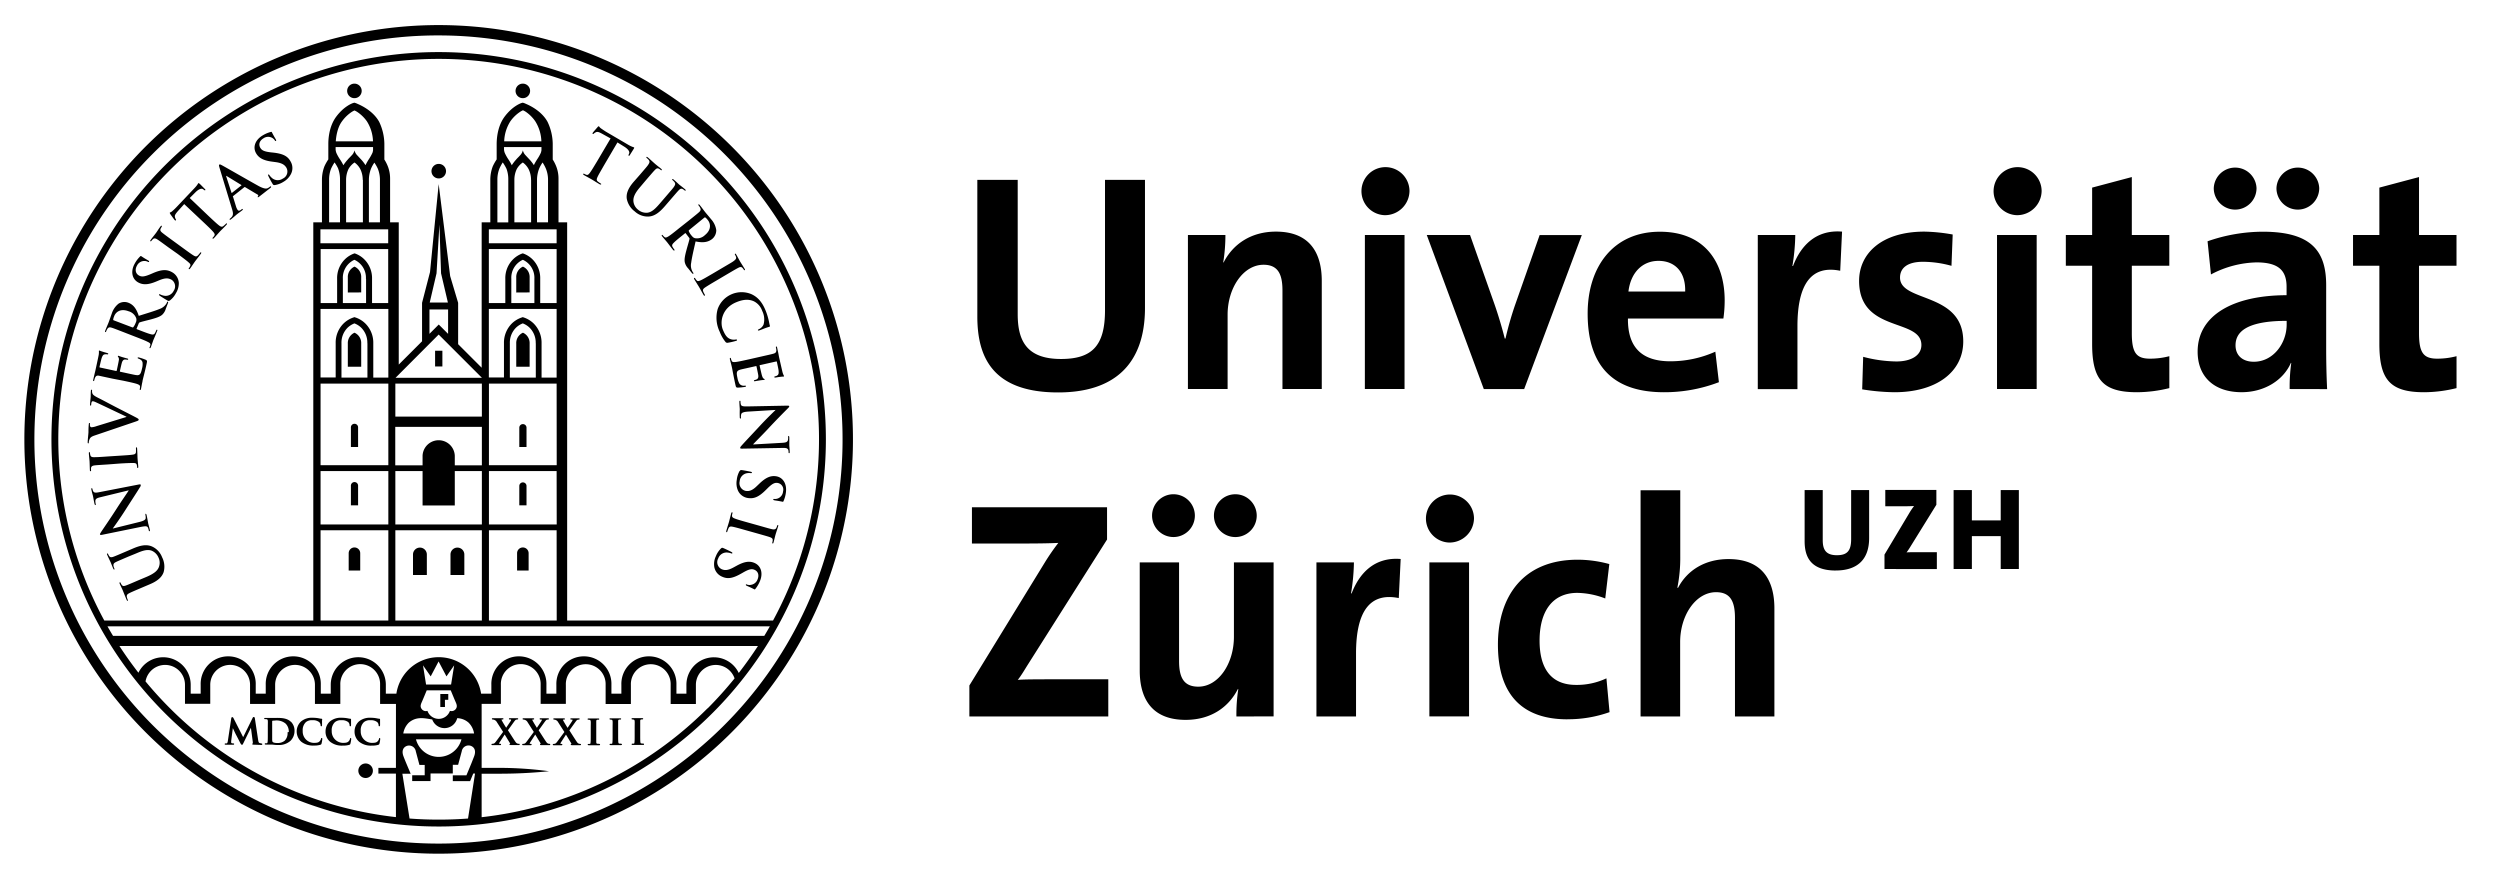 <svg id="svg2686" xmlns="http://www.w3.org/2000/svg" viewBox="0 0 866.83 305.27"><path id="path2684" d="M196.65,215.15V77.1h-3V61.88a11.53,11.53,0,0,0-1.14-5,11.78,11.78,0,0,0-.86-1.56v-5.5a18.26,18.26,0,0,0-1.79-7.56c-1.94-3.55-5.7-5.49-7.53-6.26a4.76,4.76,0,0,0-.75-.3l-.31-.1-.38.1c-.18.05-3.16,1-6,4.85-2.57,3.54-2.66,8.06-2.68,9.32v5.4a18.08,18.08,0,0,0-1.34,2.38,13.07,13.07,0,0,0-.86,4.8V77.1h-3v50.4l-8.16-8.16V105l-2.77-9.29L152.1,63.83h0l-3,30.51L146.34,105v13.33l-8.08,8.08V77.1h-3V61.88a11.51,11.51,0,0,0-1.13-5,13.06,13.06,0,0,0-.86-1.56v-5.5a18.26,18.26,0,0,0-1.79-7.56c-1.95-3.55-5.71-5.49-7.54-6.26a4.76,4.76,0,0,0-.75-.3l-.3-.1-.38.1c-.18.05-3.16,1-6,4.85-2.57,3.54-2.66,8.06-2.67,9.32v5.4a17,17,0,0,0-1.34,2.38,13.12,13.12,0,0,0-.87,4.8V77.1h-3V215.15H36.16a131.88,131.88,0,1,1,231.88,0Zm-3.62,0h-23.5V183.86H193Zm0-33.31h-23.5V163.33H193Zm0-20.53h-23.5V133H193Zm-7.25-42.26v11.88h-9V119a7.32,7.32,0,0,1,2.17-5.42,7,7,0,0,1,2.32-1.45h0a6.91,6.91,0,0,1,2.31,1.45,7.28,7.28,0,0,1,2.17,5.42ZM193,107.11v23.82h-5.22V119a9.4,9.4,0,0,0-2.8-6.89,9.07,9.07,0,0,0-3.28-2l-.44-.15-.4.14a9,9,0,0,0-3.32,2,9.4,9.4,0,0,0-2.8,6.89v11.89h-5.24V107.11Zm-7.71-10.45v8.43h-8V96.66a6.81,6.81,0,0,1,4-6.58,6.85,6.85,0,0,1,4,6.58M193,86.35v18.74h-5.69V96.66a9.17,9.17,0,0,0-2.73-6.79,8.79,8.79,0,0,0-3.24-2l-.07,0-.09,0a8.67,8.67,0,0,0-3.23,2,9.14,9.14,0,0,0-2.74,6.79v8.43h-5.71V86.35Zm0-2h-23.5V79.52H193Zm-17.4-25.88a10.47,10.47,0,0,1,.64,3.78l0,14.87h-3.78V62.22a10.34,10.34,0,0,1,.7-3.75,14.86,14.86,0,0,1,1.16-2.15,14.44,14.44,0,0,1,1.26,2.13m8.57,3.89V77.1h-5.8c0-4.12,0-14.77,0-14.78a8.69,8.69,0,0,1,.82-3.68,6.52,6.52,0,0,1,2.11-2.3h0a6.71,6.71,0,0,1,2,2.3,8.43,8.43,0,0,1,.85,3.7m4-6a13.39,13.39,0,0,1,1.15,2.14,10.27,10.27,0,0,1,.74,3.75V77.1h-3.82V62.23a10.93,10.93,0,0,1,.74-3.76,11.49,11.49,0,0,1,1.19-2.13M174.82,49A13.76,13.76,0,0,1,177,42a12.83,12.83,0,0,1,3.33-3.22,6.5,6.5,0,0,1,1-.54,7,7,0,0,1,1,.54A12.83,12.83,0,0,1,185.56,42,13.76,13.76,0,0,1,187.71,49Zm12.92,2v1.11a5.56,5.56,0,0,1-.21.86,14.49,14.49,0,0,1-1.3,2.3c-.23.38-.65,1-1.12,2a12.88,12.88,0,0,0-1.46-1.91c-.4-.42-.93-1-1.36-1.46a3.64,3.64,0,0,1-1-1.78h0a3.46,3.46,0,0,1-1,1.78c-.43.51-1,1-1.36,1.46a14.26,14.26,0,0,0-1.48,1.94c-.48-1-.91-1.62-1.15-2a15.09,15.09,0,0,1-1.29-2.3,4.38,4.38,0,0,1-.25-1.1V51ZM167.08,215.15h-30V183.86h30Zm-20.56-51.82v11.92h11.17V163.33h9.39v18.51h-30V163.33ZM167.08,148v13.35h-9.39V158a5.59,5.59,0,0,0-11.17,0v3.34h-9.47V148Zm0-3.55h-30V133h30ZM152.1,116l15,15H137.14ZM149,104.89l2.36-10.12,1-16.9.57,16.9,2.37,10.12Zm6.37,2.42v8.45l-3.24-3.24-3.22,3.23v-8.44ZM134.65,215.15h-23.5V183.86h23.5Zm0-33.31h-23.5V163.33h23.5Zm0-20.53h-23.5V133h23.5Zm-7.25-42.26v11.88h-9V119a7.32,7.32,0,0,1,2.17-5.42,7.16,7.16,0,0,1,2.32-1.45h0a6.91,6.91,0,0,1,2.31,1.45,7.28,7.28,0,0,1,2.17,5.42Zm7.25-11.94v23.82h-5.22V119a9.36,9.36,0,0,0-2.81-6.89,9,9,0,0,0-3.27-2c-.06,0-.45-.15-.45-.15l-.4.14a8.91,8.91,0,0,0-3.31,2,9.32,9.32,0,0,0-2.8,6.89v11.89h-5.25V107.11Zm-7.72-10.45v8.43h-8.05V96.66a6.84,6.84,0,0,1,4-6.58,6.83,6.83,0,0,1,4,6.58m7.72-10.31v18.74H129V96.66a9.18,9.18,0,0,0-2.74-6.79,8.75,8.75,0,0,0-3.23-2l-.07,0-.09,0a8.79,8.79,0,0,0-3.24,2,9.18,9.18,0,0,0-2.74,6.79v8.43h-5.71V86.35Zm0-2h-23.5V79.52h23.5ZM117.24,58.45a10.5,10.5,0,0,1,.65,3.78l0,14.87h-3.78V62.22a10.3,10.3,0,0,1,.69-3.75A17.12,17.12,0,0,1,116,56.32a13.62,13.62,0,0,1,1.26,2.13m8.57,3.89V77.1H120c0-4.12,0-14.77,0-14.78a8.85,8.85,0,0,1,.82-3.68,6.52,6.52,0,0,1,2.11-2.3h0a6.68,6.68,0,0,1,2,2.3,8.39,8.39,0,0,1,.84,3.7m4-6A13.31,13.31,0,0,1,131,58.48a10.49,10.49,0,0,1,.74,3.75V77.1h-3.83V62.23a10.93,10.93,0,0,1,.74-3.76,11.49,11.49,0,0,1,1.19-2.13M116.43,49c.11-1.66.55-4.8,2.16-6.94a13,13,0,0,1,3.32-3.22,7,7,0,0,1,1-.54,6.5,6.5,0,0,1,1,.54A12.83,12.83,0,0,1,127.17,42,13.68,13.68,0,0,1,129.33,49Zm12.92,2v1.11a4.49,4.49,0,0,1-.2.86,16.33,16.33,0,0,1-1.3,2.3,21.42,21.42,0,0,0-1.12,2,14.43,14.43,0,0,0-1.46-1.91c-.4-.42-.93-1-1.36-1.46a3.64,3.64,0,0,1-1-1.78h0a3.46,3.46,0,0,1-1,1.78c-.44.51-1,1-1.36,1.46a14.14,14.14,0,0,0-1.49,1.94c-.48-1-.91-1.62-1.15-2a15.09,15.09,0,0,1-1.29-2.3,5.3,5.3,0,0,1-.25-1.09V51ZM265,220.47H39.19c-.66-1.08-1.29-2.18-1.92-3.29H266.93c-.63,1.11-1.27,2.21-1.92,3.29m-8.86,12.87A9.54,9.54,0,0,0,238,237.43v3.08h-3.46v-3.08a9.55,9.55,0,1,0-19.09,0v3.08H212v-3.08a9.55,9.55,0,1,0-19.09,0v3.08h-3.45v-3.08a9.55,9.55,0,1,0-19.09,0v3.08h-3.56a14.85,14.85,0,0,0-29.37,0h-3.66v-3.08a9.55,9.55,0,1,0-19.1,0v3.08h-3.45v-3.08a9.55,9.55,0,1,0-19.09,0v3.08H88.67v-3.08a9.55,9.55,0,1,0-19.09,0v3.08H66.12v-3.08A9.54,9.54,0,0,0,48,233.26c-2.33-3-4.52-6.08-6.59-9.26H262.8q-3.14,4.81-6.65,9.34m-10.8,12.23A131.45,131.45,0,0,1,167,283.35V268.27h5.57a172.45,172.45,0,0,0,17.8-.86,131.36,131.36,0,0,0-17.8-1.17H167V244.06h6.67v-6.63a6.9,6.9,0,1,1,13.79,0v6.63h8.74v0h0v-6.59a6.9,6.9,0,1,1,13.79,0v6.63h8.76v-6.63a6.9,6.9,0,1,1,13.79,0v6.63h8.75v-6.63a6.89,6.89,0,0,1,13.41-2.25,135,135,0,0,1-9.33,10.39M160,256.35a8.15,8.15,0,0,1-15.77,0Zm-10.13-6.89a4.52,4.52,0,0,0,8.65-.45,6.29,6.29,0,0,1,3.94,1.54,6.73,6.73,0,0,1,1.92,3.77H139.83a6.82,6.82,0,0,1,1.93-3.77c2.69-2.25,5.43-1.51,8.1-1.09m-3.19-18.76,2.67,3.82,2.73-5.18,2.73,5.18,2.67-3.82-1.06,6.64h-8.68Zm1.26,8.66h8.35c.33.77,1.12,2.72,1.61,3.84.34.78.78,1.62.25,2.48a1.81,1.81,0,0,1-2,.83H156a4.13,4.13,0,0,1-7.78,0h-.11a1.8,1.8,0,0,1-2-.83c-.54-.86-.1-1.7.24-2.48.49-1.12,1.29-3.07,1.61-3.84m14.32,44.45q-5,.38-10.15.38T142,283.81l-2.49-15.54h2.88c-.72-1.71-2-4.69-2.44-5.9-.78-1.94-.2-3.23,1.09-3.73a2.37,2.37,0,0,1,3.13,1.86l1.26,4.72h1.83v3h0v.6h-4.34v2h6.36v-2.63H157v-3h1.84l1.27-4.72a2.38,2.38,0,0,1,3.15-1.86c1.3.5,1.87,1.79,1.1,3.73l-.92,2.35-1.72,4.15H157v2h6l1.09-2.63h.62Zm-25-17.57h-6.08v2h6.08v15.08a131.42,131.42,0,0,1-78.39-37.78q-4.44-4.44-8.43-9.27a6.89,6.89,0,0,1,13.68,1.13v6.63h8.76v0h0v-6.59a6.9,6.9,0,1,1,13.8,0v6.63H95.4v-6.63a6.9,6.9,0,0,1,13.8,0v6.63H118v-6.63a6.9,6.9,0,1,1,13.79,0v6.63h5.5ZM152.1,18.06A134.26,134.26,0,1,0,286.36,152.31,134.26,134.26,0,0,0,152.1,18.06m2.17,224.58h1.16v-2h-2.76v4.49h1.61ZM53,53.28a140.11,140.11,0,1,0,99.06-41A139.66,139.66,0,0,0,53,53.28M8.45,152.36A143.65,143.65,0,1,1,152.1,296,143.65,143.65,0,0,1,8.45,152.36M693.71,197.3V185.9h-10v11.4h-6.33V169.93h6.33v10.5h10v-10.5H700V197.3Zm-40.3,0v-5l8.79-14.72a22.7,22.7,0,0,1,1.46-2.11c-.72,0-1.67.08-4.3.08h-5.67v-5.67H671.4v5.14L662.12,190c-.33.53-.65,1-1.06,1.55.53-.09,2.07-.09,5.32-.09h5.19v5.85Zm-16.88.52c-8.7,0-10.81-4.7-10.81-10.17V169.93H632v17.35c0,3.2,1,5.23,4.9,5.23,3.57,0,4.95-1.5,4.95-5.59v-17h6.24v16.62c0,7.71-4.34,11.27-11.6,11.27m-34.92,50.6V214.26c0-5.6-1.5-8.93-6.55-8.93-7,0-12.46,7.95-12.46,17.3v25.79H568.84V170H582.6v22.89a52.56,52.56,0,0,1-1,10.86l.22.1c3.11-6,9.23-10,17.51-10,12,0,15.91,7.74,15.91,17.08v37.5Zm-58.13,1c-14.82,0-24.06-7.74-24.06-25.9,0-16.65,8.7-29.44,27.62-29.44a41.47,41.47,0,0,1,11,1.51l-1.41,11.93a28,28,0,0,0-9.67-1.94c-8.7,0-13.1,6.45-13.1,16.55,0,9.13,3.54,15.36,12.67,15.36A24,24,0,0,0,557,235.2l1.08,11.72a42.78,42.78,0,0,1-14.62,2.47M495.61,195h13.76v53.4H495.61Zm6.88-6.88a8.33,8.33,0,1,1,8.59-8.39,8.5,8.5,0,0,1-8.59,8.39M485,207.37c-9.88-2-14.82,4.41-14.82,19.24v21.81H456.45V195h13a71.26,71.26,0,0,1-1,10.74h.21c2.58-6.76,7.74-12.67,17-11.92Zm-56.4-21.16a7.42,7.42,0,1,1,0-14.83,7.42,7.42,0,0,1,0,14.83m-21.71,0a7.42,7.42,0,1,1,7.41-7.42,7.43,7.43,0,0,1-7.41,7.42m21.81,62.21a57.93,57.93,0,0,1,.65-9.45l-.11-.11c-3.22,6.34-9.35,10.74-18.16,10.74-12,0-15.9-7.74-15.9-17.08V195h13.64v34.17c0,5.58,1.51,8.92,6.67,8.92,7,0,12.35-8,12.35-17.3V195h13.76v53.4Zm-92.59,0V237.68l26.1-42.55a78.2,78.2,0,0,1,4.74-6.88c-2.58.11-6,.21-13.22.21H337V175.89h46.85v11.18l-27.62,43.62c-1.08,1.72-2,3.33-3.33,5.06,1.82-.22,6.77-.22,15.69-.22h15.69v12.89ZM840.55,136C828.73,136,825,131.67,825,119.2V92.13h-9.13V81.49H825V65.05l13.75-3.66v20.1h13V92.13h-13v23.42c0,6.88,1.62,8.81,6.35,8.81a26.1,26.1,0,0,0,6.66-.86v11.07A47.47,47.47,0,0,1,840.55,136M796.73,72.68a7.43,7.43,0,0,1-7.41-7.42,7.42,7.42,0,0,1,14.83,0,7.44,7.44,0,0,1-7.42,7.42m-3.87,38.57c-14.5,0-17.73,4.19-17.73,8.49,0,3.44,2.37,5.69,6.34,5.69,6.77,0,11.39-6.44,11.39-12.89ZM775,72.68a7.44,7.44,0,0,1-7.42-7.42,7.42,7.42,0,0,1,14.83,0A7.43,7.43,0,0,1,775,72.68m18.9,62.21a59.53,59.53,0,0,1,.55-9l-.11-.1c-2.59,6-9.14,10.2-17.09,10.2-9.67,0-15.26-5.48-15.26-14.07,0-12.79,12.68-19.56,30.84-19.56v-2.9c0-5.59-2.69-8.48-10.42-8.48a35.17,35.17,0,0,0-15.8,4.18l-1.18-11.5a58.52,58.52,0,0,1,19.13-3.32c17.19,0,22,7,22,18.58v22.24c0,4.3.11,9.35.33,13.76ZM741,136c-11.82,0-15.59-4.29-15.59-16.76V92.13h-9.12V81.49h9.12V65.05l13.76-3.66v20.1h13V92.13h-13v23.42c0,6.88,1.61,8.81,6.35,8.81a26.28,26.28,0,0,0,6.66-.86v11.07A47.61,47.61,0,0,1,741,136M692.43,81.49h13.75v53.4H692.43Zm6.87-6.88a8.33,8.33,0,1,1,8.6-8.38,8.51,8.51,0,0,1-8.6,8.38M656.86,136a74.36,74.36,0,0,1-11.18-1l.34-11.28a46.91,46.91,0,0,0,11.49,1.61c5.26,0,8.7-2.15,8.7-5.7,0-9.45-21.6-4.08-21.6-22.24,0-9.35,7.64-17.08,22.67-17.08a61,61,0,0,1,9.78,1l-.42,10.86a37.28,37.28,0,0,0-9.9-1.4c-5.37,0-7.94,2.15-7.94,5.48,0,8.71,21.92,4.84,21.92,22.13,0,10.53-9.24,17.62-23.86,17.62m-18.8-42.12c-9.89-2-14.83,4.41-14.83,19.24v21.81H609.48V81.49h13a70.12,70.12,0,0,1-1,10.74h.22c2.57-6.77,7.73-12.67,17-11.92Zm-63-3.43c-5.7,0-9.67,4.18-10.43,10.64h19.67c.21-6.67-3.44-10.64-9.24-10.64m22.45,20H564.46c-.11,10,4.83,14.82,14.72,14.82a38.25,38.25,0,0,0,15.58-3.33L596,132.52A52.89,52.89,0,0,1,576.92,136c-17,0-26.43-8.48-26.43-27.29,0-16.33,9-28.36,25-28.36C591.1,80.31,598,91,598,104.16a45.17,45.17,0,0,1-.44,6.24m-69.08,24.49h-14l-19.77-53.4h15l8.5,24.06c1.28,3.66,2.57,8,3.54,11.82H522A116.4,116.4,0,0,1,525.24,106l8.6-24.49h14.62Zm-55.23-53.4H487v53.4H473.24Zm6.88-6.88a8.33,8.33,0,1,1,8.59-8.38,8.51,8.51,0,0,1-8.59,8.38m-35.46,60.28V100.72c0-5.59-1.51-8.92-6.56-8.92-7,0-12.46,8-12.46,17.3v25.79H411.89V81.49h13a59.81,59.81,0,0,1-.75,9.46l.1.1c3.22-6.34,9.46-10.74,18.17-10.74,12,0,15.89,7.73,15.89,17.08v37.5Zm-77.8,1.18c-22.88,0-28-12.46-28-26.32V62.36h14v46.53c0,9.13,3,15.58,15,15.58,10.75,0,15.27-4.52,15.27-16.87V62.36H397v44.37c0,19.88-11,29.34-30.09,29.34M181.29,29a2.52,2.52,0,1,0,2.51,2.52A2.52,2.52,0,0,0,181.29,29m2,168.82v-6a2,2,0,1,0-4,0v6Zm-.73-22.6v-6.71a1.25,1.25,0,0,0-2.5,0v6.71Zm0-20.23V148.3a1.25,1.25,0,0,0-2.5,0V155Zm1.08-53.6V96.24a3.94,3.94,0,0,0-2.32-3.79A3.93,3.93,0,0,0,179,96.24v5.18Zm0,25.76v-8a3.94,3.94,0,0,0-2.32-3.79,3.93,3.93,0,0,0-2.32,3.79v8ZM122.9,29a2.52,2.52,0,1,0,2.51,2.52A2.52,2.52,0,0,0,122.9,29m2,168.82v-6a2,2,0,1,0-4,0v6Zm-.74-22.6v-6.71a1.25,1.25,0,1,0-2.49,0v6.71Zm0-20.23V148.3a1.25,1.25,0,1,0-2.49,0V155Zm1.08-53.6V96.24a3.91,3.91,0,0,0-2.32-3.79,3.94,3.94,0,0,0-2.32,3.79v5.18Zm0,25.76v-8a3.91,3.91,0,0,0-2.32-3.79,3.94,3.94,0,0,0-2.32,3.79v8Zm1.53,137.57a2.52,2.52,0,1,0,2.52,2.52,2.51,2.51,0,0,0-2.52-2.52m24.09-137.66h2.53v-5.45h-2.53Zm1.26-70.23a2.52,2.52,0,1,0,2.53,2.52,2.51,2.51,0,0,0-2.53-2.52M161,199.36v-7.09a2.4,2.4,0,1,0-4.8,0v7.09Zm-13,0v-7.09a2.4,2.4,0,1,0-4.8,0v7.09Zm75.07,58.43a4.21,4.21,0,0,1-.62,0c-.34-.06-.35-.16-.41-.48-.06-.5-.06-1.47-.06-2.62v-2.13c0-1.84,0-2.18,0-2.55s.09-.5.38-.56a1.63,1.63,0,0,1,.36,0c.12,0,.29-.07.29-.24s-.2-.2-.35-.2l-1.61,0-1.67,0c-.19,0-.37,0-.4.2s.17.24.3.24a1.49,1.49,0,0,1,.43.06c.23.09.31.15.35.55s0,.71,0,2.55v2.13c0,1.15,0,2.12-.06,2.61s-.09.45-.29.49a1.66,1.66,0,0,1-.42,0c-.19,0-.3.12-.3.23s.18.23.34.23c.5,0,1.36,0,1.63,0s1.19,0,2,0c.15,0,.33,0,.34-.23s-.13-.23-.3-.23m-7.57,0a4,4,0,0,1-.62,0c-.34-.06-.36-.16-.42-.48-.06-.5-.06-1.47-.06-2.62v-2.13c0-1.84,0-2.18,0-2.55s.09-.5.39-.56a1.55,1.55,0,0,1,.35,0c.12,0,.3-.07.3-.24s-.21-.2-.36-.2l-1.61,0-1.67,0c-.19,0-.37,0-.39.2a.26.26,0,0,0,.29.24,1.49,1.49,0,0,1,.43.06c.24.09.31.15.35.55s0,.71,0,2.55v2.13c0,1.15,0,2.12-.06,2.61s-.09.45-.29.49a1.61,1.61,0,0,1-.42,0c-.19,0-.3.12-.3.23s.18.23.34.23c.5,0,1.36,0,1.63,0s1.2,0,2,0c.15,0,.33,0,.34-.23a.26.26,0,0,0-.29-.23m-7.58,0a4,4,0,0,1-.62,0c-.34-.06-.36-.16-.42-.48,0-.5,0-1.47,0-2.62v-2.13c0-1.84,0-2.18,0-2.55s.09-.5.39-.56a1.55,1.55,0,0,1,.35,0c.12,0,.3-.07.3-.24s-.21-.2-.36-.2l-1.6,0-1.68,0c-.18,0-.36,0-.4.2s.17.24.3.24a1.49,1.49,0,0,1,.43.06c.24.09.31.15.36.55s0,.71,0,2.55v2.13c0,1.15,0,2.12-.06,2.61s-.09.45-.29.49a1.61,1.61,0,0,1-.42,0c-.19,0-.3.12-.3.23s.19.23.35.23c.5,0,1.35,0,1.62,0s1.2,0,2,0c.14,0,.32,0,.34-.23a.27.27,0,0,0-.3-.23m-6.53,0a1.59,1.59,0,0,1-.45-.06,1.24,1.24,0,0,1-.64-.45c-.29-.35-2.26-3.47-2.73-4.19l2-2.78c.38-.52.61-.83.83-.88a2.08,2.08,0,0,1,.44-.07.27.27,0,0,0,.3-.23c0-.18-.19-.21-.33-.21-.47,0-1,0-1.22,0s-.83,0-1.31,0c-.18,0-.36,0-.37.21a.24.24,0,0,0,.26.23,1.14,1.14,0,0,1,.36,0c.11,0,.15.09.14.11a.7.7,0,0,1-.13.38c-.19.32-1.16,1.75-1.59,2.38-.48-.78-1-1.58-1.48-2.49a1.28,1.28,0,0,1-.12-.3s0-.06.1-.08l.28,0c.12,0,.29-.06.29-.23s-.2-.21-.36-.21l-1.4,0-1.9,0c-.16,0-.33,0-.36.2a.23.23,0,0,0,.23.24,1.89,1.89,0,0,1,.5.09,1.7,1.7,0,0,1,.95.83l2.16,3.38-2.4,3.24c-.43.59-.6.75-.94.84a2.08,2.08,0,0,1-.43.05.26.26,0,0,0-.26.24c0,.15.14.22.28.22h.21l1.06,0,1.2,0h.23c.16,0,.34,0,.35-.22a.27.27,0,0,0-.25-.24h-.27c-.08,0-.14,0-.14-.1v0a.82.82,0,0,1,.16-.42l1.75-2.71c.55.9,1.2,2,1.89,3.1a.23.23,0,0,1,0,.09s0,0,0,0a.28.28,0,0,0-.24.25c0,.23.23.21.54.23,1,0,2,0,2.31,0h.37c.15,0,.33,0,.35-.23a.26.26,0,0,0-.26-.23m-10.6,0a1.55,1.55,0,0,1-.45-.06,1.18,1.18,0,0,1-.63-.45c-.3-.35-2.27-3.47-2.75-4.19l2-2.78c.38-.52.61-.83.83-.88a2.08,2.08,0,0,1,.44-.07c.15,0,.29-.07.29-.23s-.19-.21-.32-.21c-.47,0-1,0-1.22,0s-.83,0-1.31,0c-.17,0-.36,0-.38.21a.25.25,0,0,0,.26.23,1.2,1.2,0,0,1,.37,0c.11,0,.15.09.14.11a.8.8,0,0,1-.13.38c-.19.32-1.16,1.75-1.59,2.38-.47-.78-1-1.58-1.48-2.49a.68.68,0,0,1-.11-.3s0,0,.09-.08l.27,0c.13,0,.3-.06.3-.23s-.19-.21-.36-.21l-1.4,0-1.9,0c-.16,0-.33,0-.36.2a.23.23,0,0,0,.23.24,1.83,1.83,0,0,1,.5.09,1.7,1.7,0,0,1,1,.83l2.16,3.38-2.4,3.24c-.43.59-.6.75-.94.84a2.08,2.08,0,0,1-.43.05.26.26,0,0,0-.27.24c0,.15.15.22.28.22h.22l1,0c.31,0,1.12,0,1.21,0h.23c.16,0,.34,0,.35-.22a.26.26,0,0,0-.25-.24h-.27c-.09,0-.15,0-.15-.1v0a1,1,0,0,1,.17-.42l1.75-2.71c.55.9,1.2,2,1.88,3.1a.17.17,0,0,1,0,.09s0,0,0,0a.28.28,0,0,0-.24.25c0,.23.22.22.54.23,1,0,2,0,2.31,0h.37c.15,0,.33,0,.34-.23a.24.24,0,0,0-.25-.23m-10.6,0a1.55,1.55,0,0,1-.45-.06,1.24,1.24,0,0,1-.64-.45c-.29-.35-2.25-3.47-2.73-4.19l2-2.78c.38-.52.61-.83.84-.88a1.91,1.91,0,0,1,.43-.07c.14,0,.29-.07.29-.23s-.19-.21-.32-.21c-.48,0-1,0-1.23,0s-.82,0-1.3,0c-.18,0-.36,0-.37.21a.23.23,0,0,0,.25.23,1.17,1.17,0,0,1,.37,0c.11,0,.14.09.14.11a.87.87,0,0,1-.12.38c-.2.32-1.17,1.75-1.6,2.38-.47-.78-1-1.58-1.48-2.49a.94.94,0,0,1-.12-.3s0-.06.1-.08l.27,0c.13,0,.3-.06.3-.23s-.19-.21-.35-.21c-.48,0-1.24,0-1.41,0l-1.9,0c-.15,0-.33,0-.36.2a.23.23,0,0,0,.23.24,1.89,1.89,0,0,1,.5.09,1.73,1.73,0,0,1,1,.83l2.16,3.38-2.4,3.24c-.43.59-.61.75-.94.84a2.08,2.08,0,0,1-.43.05.27.27,0,0,0-.27.24c0,.15.14.22.28.22h.22l1.05,0c.31,0,1.13,0,1.21,0h.22c.16,0,.35,0,.36-.22a.26.26,0,0,0-.26-.24h-.27c-.07,0-.14,0-.14-.1v0a1,1,0,0,1,.17-.42l1.75-2.71c.55.9,1.2,2,1.89,3.1a.23.23,0,0,1,0,.09s0,0,0,0-.26.12-.26.25.24.22.54.23c1,0,2,0,2.33,0h.37c.14,0,.32,0,.34-.23a.25.25,0,0,0-.26-.23m-48.27-2c-.17,0-.25.16-.26.33a1.79,1.79,0,0,1-.41.76c-.46.52-1,.61-2.14.61a3.93,3.93,0,0,1-3.78-4.14,3.81,3.81,0,0,1,1.11-3.06,3.27,3.27,0,0,1,2.29-.66,3.46,3.46,0,0,1,2.34.68,1.59,1.59,0,0,1,.46,1.06c0,.15,0,.34.22.36s.27-.23.28-.4,0-.92,0-1.3,0-.56,0-.68-.1-.24-.27-.24c-.36,0-.77-.13-1.25-.2a11.6,11.6,0,0,0-1.83-.13,5.82,5.82,0,0,0-4,1.3,4.64,4.64,0,0,0-1.49,3.39,4.56,4.56,0,0,0,1.6,3.63,6.47,6.47,0,0,0,4.35,1.34,7.24,7.24,0,0,0,2.29-.28.54.54,0,0,0,.39-.42,9.38,9.38,0,0,0,.27-1.63.29.29,0,0,0-.23-.32m-10,0c-.17,0-.24.16-.26.33a1.76,1.76,0,0,1-.4.76c-.47.52-1,.61-2.14.61a4,4,0,0,1-3.79-4.14,3.82,3.82,0,0,1,1.12-3.06,3.27,3.27,0,0,1,2.29-.66,3.46,3.46,0,0,1,2.34.68,1.67,1.67,0,0,1,.45,1.06c0,.15,0,.34.23.36s.26-.23.27-.4,0-.92,0-1.3,0-.56,0-.68a.25.25,0,0,0-.28-.24c-.35,0-.76-.13-1.24-.2a11.79,11.79,0,0,0-1.83-.13,5.8,5.8,0,0,0-4,1.3,4.6,4.6,0,0,0-1.49,3.39,4.48,4.48,0,0,0,1.59,3.63,6.51,6.51,0,0,0,4.36,1.34,7.28,7.28,0,0,0,2.29-.28.51.51,0,0,0,.38-.42,9.57,9.57,0,0,0,.28-1.63.29.29,0,0,0-.24-.32m-10,0c-.16,0-.24.16-.25.33a1.79,1.79,0,0,1-.41.76c-.46.52-1,.61-2.13.61a3.94,3.94,0,0,1-3.79-4.14,3.81,3.81,0,0,1,1.11-3.06,3.27,3.27,0,0,1,2.29-.66,3.46,3.46,0,0,1,2.34.68,1.64,1.64,0,0,1,.46,1.06c0,.15,0,.34.23.36s.26-.23.27-.4,0-.92,0-1.3.06-.56.06-.68a.25.25,0,0,0-.28-.24c-.36,0-.77-.13-1.24-.2a11.83,11.83,0,0,0-1.84-.13,5.77,5.77,0,0,0-4,1.3,4.76,4.76,0,0,0,.09,7,6.51,6.51,0,0,0,4.36,1.34,7.34,7.34,0,0,0,2.3-.28.53.53,0,0,0,.38-.42,9.38,9.38,0,0,0,.27-1.63.29.29,0,0,0-.24-.32m-11.82-1.95a3.63,3.63,0,0,1-1,2.92,3.83,3.83,0,0,1-2.65.79c-1,0-1.44-.26-1.56-.43a2.39,2.39,0,0,1-.12-.8c0-.24,0-1.17,0-2.44v-1.52c0-1,0-2,0-2.35,0-.13,0-.11.09-.16a3.7,3.7,0,0,1,.73-.07A4.92,4.92,0,0,1,99,250.87a3.84,3.84,0,0,1,1.13,2.94m.78-3.49c-1.4-1.41-3.53-1.4-5.1-1.4-.75,0-1.65,0-2,0s-1.15,0-1.81,0c-.17,0-.36,0-.39.21s.18.23.32.23a2.55,2.55,0,0,1,.47,0c.38.13.42.17.46.57s0,.71,0,2.55v2.12c0,1.11,0,2.06-.06,2.57-.05.35-.1.51-.29.54a1.52,1.52,0,0,1-.42,0,.27.27,0,0,0-.3.23c0,.18.19.23.35.23l.86,0h.71c.31,0,.76,0,1.26.07s1,.07,1.5.07a5.93,5.93,0,0,0,4.26-1.45,4.8,4.8,0,0,0,1.39-3.43,4.35,4.35,0,0,0-1.21-3.15m-10.19,7.47a2.3,2.3,0,0,1-.68-.11c-.31-.09-.42-.34-.54-1.11l-1.13-7.45c0-.29-.2-.46-.39-.47s-.31.14-.41.36l-3.26,6.63L81,249.09c-.16-.33-.29-.44-.47-.44s-.31.17-.34.39L79,256.93c-.06.4-.19.83-.43.84l-.37,0c-.15,0-.29.07-.3.22s.2.24.33.24c.4,0,1,0,1.23,0s.8,0,1.32,0c.18,0,.39,0,.4-.24s-.15-.21-.3-.22a2,2,0,0,1-.41-.05c-.21-.05-.31-.09-.31-.25a5.46,5.46,0,0,1,0-.56l.57-4.45c.42.86,1,2.14,1.13,2.35S83,257,83.29,257.58c.21.36.33.63.59.66s.31-.19.59-.74L87,252.33l.66,5c0,.11,0,.2,0,.26s0,.14,0,.16-.2.07-.21.22.18.23.47.24c.5,0,2.27.08,2.59.08s.4,0,.43-.24-.18-.22-.31-.22M250,190.16c.29-.27.42-.28.87-.09,1.12.48,2.32,1.1,2.63,1.26s.5.31.43.48-.27.12-.43.05a4.71,4.71,0,0,0-1.13-.26,3.06,3.06,0,0,0-3.33,2,2.69,2.69,0,0,0,1.15,3.74c1,.44,2.07.54,4.14-.59l1.14-.62c2.74-1.49,4.5-1.65,6.16-.93,2.25,1,3.05,3.56,1.82,6.4a10.74,10.74,0,0,1-1.52,2.57c-.12.17-.23.25-.37.18s-.82-.45-2.42-1.14c-.45-.19-.59-.33-.52-.49s.21-.16.46,0a2.79,2.79,0,0,0,1.58,0,2.85,2.85,0,0,0,2-1.8c.65-1.52.17-2.82-1.05-3.35-.95-.41-1.87-.25-3.89.9l-.67.38c-2.94,1.68-4.73,2-6.68,1.1a4.48,4.48,0,0,1-2.72-3.46,6.38,6.38,0,0,1,.56-3.62,7.81,7.81,0,0,1,1.82-2.75m13.14-7.87c3.26.93,3.86,1.1,4.56,1.25s1.16.05,1.41-.39a3.09,3.09,0,0,0,.3-.75c.06-.21.14-.33.31-.28s.13.22,0,.56c-.23.81-.68,2.15-.86,2.78s-.44,1.81-.67,2.62c-.08.29-.17.45-.3.41s-.18-.19-.12-.41a3,3,0,0,0,.12-.66c.06-.61-.26-.88-1-1.14s-1.27-.4-4.53-1.33l-3.78-1.06c-2.08-.59-3.78-1.07-4.72-1.24-.6-.1-1-.06-1.29.55a9.08,9.08,0,0,0-.4,1.07c-.07.24-.16.33-.27.3s-.17-.23-.1-.47c.4-1.41.85-2.75,1-3.33s.46-1.86.7-2.72c.08-.28.18-.41.34-.36s.15.13.08.39a3.13,3.13,0,0,0-.14.79c0,.46.29.69.89.93.87.36,2.57.84,4.65,1.42Zm-6.68-18.93c.21-.32.33-.38.81-.31,1.22.18,2.53.46,2.88.53s.56.17.54.34-.23.19-.41.17a4.57,4.57,0,0,0-1.15,0,3.07,3.07,0,0,0-2.69,2.83,2.73,2.73,0,0,0,2.1,3.33c1.07.15,2.14,0,3.84-1.66l.94-.9c2.25-2.16,3.91-2.77,5.7-2.52,2.42.35,3.87,2.63,3.44,5.7a10.82,10.82,0,0,1-.8,2.88c-.07.2-.16.29-.31.27s-.91-.22-2.64-.46c-.48-.08-.65-.17-.62-.34s.16-.21.43-.17a2.71,2.71,0,0,0,1.54-.36,2.83,2.83,0,0,0,1.42-2.25,2.34,2.34,0,0,0-1.9-2.95c-1-.15-1.86.25-3.51,1.88l-.55.55c-2.39,2.38-4.05,3.11-6.15,2.81a4.48,4.48,0,0,1-3.54-2.63,6.38,6.38,0,0,1-.4-3.63,7.81,7.81,0,0,1,1-3.15m3-20.57c-1.73.11-2.3.42-2.44.87a3.34,3.34,0,0,0-.11,1.16c0,.25,0,.39-.17.39s-.23-.19-.24-.5c-.05-1.45,0-2.35,0-2.77,0-.2-.1-1.25-.14-2.4,0-.3,0-.5.2-.5s.19.13.19.35a3.84,3.84,0,0,0,.15,1c.2.58.84.65,2.79.6l13.2-.26c.45,0,.76,0,.76.25s-.26.46-.65.86-3.8,3.79-6.91,7.16c-1.46,1.57-4.57,4.69-4.91,5.08v.11l10-.57c1.36-.07,1.78-.29,2-.84a3.69,3.69,0,0,0,.09-1.18c0-.27.06-.36.19-.36s.21.23.22.57c0,1.15,0,2.23,0,2.7,0,.24.11,1.09.14,2.18,0,.29,0,.51-.18.52s-.21-.13-.22-.4a2.28,2.28,0,0,0-.08-.66c-.21-.62-.68-.78-1.93-.76l-14.07.25c-.49,0-.7-.06-.7-.26s.22-.52.46-.77c1.29-1.46,4.11-4.41,6.32-6.81s5-5.09,5.43-5.51v-.07Zm4.11-19c3.31-.75,3.92-.88,4.61-1.08s1-.47,1-1.22a4.87,4.87,0,0,0-.13-.86c-.06-.24,0-.38.11-.41s.23.1.3.43c.13.59.26,1.22.38,1.77s.2,1.08.26,1.38c.16.7,1.13,5,1.25,5.43a6.07,6.07,0,0,0,.34.91,2.49,2.49,0,0,1,.16.33c0,.11-.06.15-.16.18a12.36,12.36,0,0,0-1.46.14c-.22,0-1.18.2-1.46.21-.11,0-.25,0-.28-.16s.06-.22.25-.27a2.2,2.2,0,0,0,.76-.3c.36-.24.57-.52.46-1.64,0-.38-.51-2.67-.61-3.11,0-.1-.1-.13-.25-.1l-5.51,1.24c-.16,0-.23.07-.2.2.1.48.66,3,.82,3.48s.3.82.56,1,.34.17.36.28,0,.16-.14.19-.49,0-1.62.18c-.45.08-1.33.21-1.49.25s-.41.09-.45-.11a.18.18,0,0,1,.15-.24,4.37,4.37,0,0,0,.77-.26c.41-.21.67-.58.57-1.41-.05-.42-.51-2.59-.63-3.1,0-.11-.11-.12-.24-.09l-1.72.39c-.74.17-2.75.6-3.38.76-1.49.38-1.74.8-1.24,3a5.89,5.89,0,0,0,.72,2,1.93,1.93,0,0,0,1.84.62c.24,0,.34,0,.38.16s-.14.21-.36.27a19.66,19.66,0,0,1-2.48.25c-.6,0-.64-.22-.83-1.05-.36-1.63-.59-2.84-.78-3.78s-.29-1.62-.44-2.28c-.06-.23-.16-.71-.3-1.23s-.28-1.06-.38-1.49c-.07-.28,0-.45.12-.48s.19,0,.25.31a3.45,3.45,0,0,0,.27.76c.17.41.68.42,1.33.36.94-.1,2.66-.49,4.66-.93Zm-14.67-16.71a8.81,8.81,0,0,1,11.65-5c2,.92,3.62,2.53,4.88,5.6a20.91,20.91,0,0,1,1,3.08c.22.82.31,1.56.5,2.2.08.23,0,.36-.11.41s-.44.11-1.18.37-1.82.73-2.25.86-.5.13-.58,0,.08-.28.37-.4a3.2,3.2,0,0,0,1.57-1.59,6.63,6.63,0,0,0-.46-4.71,5.82,5.82,0,0,0-2.88-3.34c-2-.93-4.12-.52-6.11.31-4.91,2-5.8,6.76-4.66,9.53.76,1.83,1.43,2.86,2.72,3.29a3.52,3.52,0,0,0,1.64.13c.36-.07.46-.06.53.11s-.07.24-.23.31a22.92,22.92,0,0,1-2.93.68.79.79,0,0,1-.82-.29,12.94,12.94,0,0,1-2-3.51,11.1,11.1,0,0,1-.67-8m1.65-14.19c2.92-1.72,3.45-2,4-2.44s.84-.8.69-1.29a3.65,3.65,0,0,0-.33-.73c-.12-.19-.14-.33,0-.42s.24.06.43.37c.43.73,1.08,2,1.41,2.53s1,1.58,1.44,2.31c.15.25.19.43.08.49s-.26,0-.37-.19a3.75,3.75,0,0,0-.4-.54c-.4-.47-.82-.43-1.51-.07s-1.18.64-4.1,2.36l-3.38,2c-1.86,1.09-3.38,2-4.16,2.55-.49.37-.75.7-.49,1.33a8.09,8.09,0,0,0,.51,1c.11.21.11.34,0,.4s-.29,0-.41-.25c-.74-1.27-1.4-2.51-1.71-3s-1-1.62-1.48-2.39c-.15-.25-.17-.42,0-.5s.2,0,.34.22a3.2,3.2,0,0,0,.49.65c.3.34.69.25,1.28,0,.87-.38,2.38-1.28,4.25-2.37ZM239,79.72c-.19.16-.23.25-.18.41a5.46,5.46,0,0,0,.88,1.46c.57.7.82.87,1.29,1a3.92,3.92,0,0,0,3.43-1.07c2.46-2,1.86-4.19,1-5.22a5,5,0,0,0-.81-.86c-.13-.1-.23-.08-.37,0Zm-.28-3.15c2.64-2.12,3.13-2.52,3.66-3s.72-.87.38-1.54a4.05,4.05,0,0,0-.48-.72c-.16-.19-.21-.32-.09-.42s.26,0,.46.25c.75.92,1.57,2.06,1.87,2.42.47.59,1.59,1.87,2,2.41a7.17,7.17,0,0,1,1.83,3.8,3.89,3.89,0,0,1-1.43,3.1c-1.28,1-2.9,1.44-5.74.84-.7,3.11-1.28,5.55-1.53,7.44a4.37,4.37,0,0,0,.39,2.9,3.06,3.06,0,0,0,.33.53c.11.14.12.25,0,.32s-.27,0-.44-.19l-1.32-1.65a4.52,4.52,0,0,1-1.17-2.13c-.21-1.06.08-2.38.63-4.43.4-1.46.94-3.22,1-3.65a.5.5,0,0,0-.13-.41l-1.18-1.54a.16.16,0,0,0-.26,0l-.24.2c-1.61,1.29-3,2.4-3.65,3.08-.46.45-.75.87-.4,1.44a9,9,0,0,0,.61.91c.11.14.11.25,0,.32s-.27,0-.46-.21c-.8-1-1.79-2.33-2-2.59s-1.19-1.39-1.75-2.08c-.19-.23-.23-.39-.11-.49s.19,0,.36.17a3.79,3.79,0,0,0,.57.57c.35.29.81.07,1.36-.27.8-.5,2.18-1.6,3.77-2.89Zm-16.9-15.92c2.2-2.57,2.61-3,3-3.62s.56-1,.11-1.59a4.66,4.66,0,0,0-.63-.61c-.18-.16-.25-.29-.15-.4s.25,0,.5.17c.9.77,1.93,1.73,2.43,2.17s1.51,1.21,2.13,1.73c.25.22.34.35.23.47s-.23.07-.39-.07a3.06,3.06,0,0,0-.54-.38c-.53-.3-.91-.13-1.45.43s-.91,1-3.12,3.56l-2,2.37c-2.11,2.45-2.5,3.91-2.26,5.29a4.22,4.22,0,0,0,1.52,2.51,4.38,4.38,0,0,0,3.13,1.09c1.73-.13,3.08-1.61,4.58-3.35l1.82-2.12c2.2-2.57,2.61-3,3-3.61s.56-1,.1-1.59a5.93,5.93,0,0,0-.56-.58c-.19-.15-.26-.28-.16-.39s.25-.06.48.15c.87.74,1.89,1.7,1.91,1.72.2.17,1.31,1,2,1.6.24.21.32.34.22.46s-.23.07-.43-.11a3.55,3.55,0,0,0-.53-.37c-.53-.3-.92-.14-1.46.43s-.9,1-3.11,3.56l-1.56,1.81c-1.61,1.87-3.51,3.71-6,3.71a6.68,6.68,0,0,1-4.56-1.8,7.14,7.14,0,0,1-2.75-4.4c-.2-1.51.23-3.32,2.33-5.77ZM211.71,48l-2.91-1.61c-1.14-.62-1.65-.79-2.19-.54a2.64,2.64,0,0,0-.72.48c-.13.13-.23.17-.35.11s-.12-.2,0-.41,1.57-1.84,1.7-2,.33-.29.44-.22.24.39.7.71,1.23.85,1.86,1.23l7.62,4.47a11,11,0,0,0,1.39.68,3.68,3.68,0,0,1,.57.21c.14.08.09.2-.08.49s-1.07,1.7-1.37,2.2c-.13.19-.24.28-.35.21s-.14-.21,0-.51l.1-.22c.25-.53,0-1.37-1.64-2.41l-2.39-1.49-4.63,7.89c-1,1.77-1.93,3.29-2.32,4.18-.26.57-.39,1.06.14,1.48.25.19.65.48.93.65s.28.24.22.33-.26.11-.47,0c-1.27-.74-2.45-1.51-3-1.82s-1.69-.92-2.46-1.37c-.25-.15-.35-.29-.27-.42s.17-.11.4,0a3.11,3.11,0,0,0,.74.32c.43.15.79-.2,1.17-.72.57-.75,1.46-2.27,2.51-4ZM95.25,64.17c-.38,0-.5,0-.75-.44-.62-1-1.23-2.25-1.39-2.57s-.22-.55-.07-.64.29.06.38.22a4.81,4.81,0,0,0,.76.87,3.06,3.06,0,0,0,3.89.31,2.69,2.69,0,0,0,1.27-3.7c-.56-.95-1.37-1.66-3.7-2l-1.29-.17c-3.08-.4-4.61-1.31-5.53-2.86-1.25-2.11-.38-4.67,2.28-6.25a10.31,10.31,0,0,1,2.75-1.18c.19-.07.33-.07.4.06s.4.85,1.29,2.35c.25.42.28.61.13.7s-.26,0-.4-.23a2.71,2.71,0,0,0-1.24-1,2.84,2.84,0,0,0-2.65.3c-1.43.84-1.8,2.17-1.12,3.32.53.89,1.37,1.3,3.67,1.57l.78.08c3.35.37,5,1.2,6,3a4.49,4.49,0,0,1,.18,4.41A6.49,6.49,0,0,1,98.35,63a7.74,7.74,0,0,1-3.1,1.17m-11.58.14c.08-.07.06-.13,0-.17l-5-3.06c-.08-.06-.16-.13-.22-.09s0,.16,0,.24l1.81,5.57c0,.09.1.13.17.07ZM80.81,68c-.09.07-.1.14,0,.27l1,3.23a4.46,4.46,0,0,0,.58,1.28c.25.32.59.41,1.13,0l.26-.21c.21-.16.29-.17.38-.06s0,.25-.16.4c-.56.45-1.35,1-1.89,1.43-.19.15-1.11,1-2,1.69-.22.18-.36.23-.47.09s0-.2.1-.3a5.91,5.91,0,0,0,.51-.47c.73-.74.58-1.6.24-2.75L76.11,58.16c-.19-.67-.25-.95-.07-1.08s.38-.06.88.21c1.19.62,9.65,5.5,12.87,7.27,1.92,1,2.62.88,3.06.67a3.92,3.92,0,0,0,.78-.52c.14-.1.24-.16.34,0s0,.3-.67.81S91.41,67,90,68.08c-.32.24-.53.4-.63.28s0-.19.12-.35a.37.37,0,0,0-.16-.53L85,64.9a.21.21,0,0,0-.27,0ZM63.87,70.76l-2.22,2.47c-.85,1-1.13,1.44-1,2a2.67,2.67,0,0,0,.31.81c.1.16.12.26,0,.36s-.22.07-.39-.1-1.45-1.95-1.54-2.1-.22-.39-.13-.48.44-.14.85-.52a20.93,20.93,0,0,0,1.61-1.55l6.07-6.41a11.8,11.8,0,0,0,1-1.19,3.19,3.19,0,0,1,.33-.52c.1-.11.21,0,.46.19s1.41,1.43,1.84,1.83c.14.16.21.29.11.39s-.23.08-.48-.13l-.2-.15c-.45-.37-1.32-.36-2.71,1l-2,2L72.43,75c1.5,1.4,2.78,2.61,3.55,3.19.5.38.94.62,1.47.19a8.57,8.57,0,0,0,.85-.76c.17-.18.29-.21.37-.14s0,.29-.13.46c-1,1.08-2,2-2.45,2.51s-1.27,1.43-1.88,2.08c-.19.21-.36.28-.47.17s-.07-.18.11-.38a3.12,3.12,0,0,0,.49-.64c.24-.39,0-.82-.44-1.32-.61-.72-1.89-1.93-3.38-3.34Zm-5.49,15c-2.74-2-3.24-2.37-3.85-2.76s-1.07-.45-1.46-.12a3.82,3.82,0,0,0-.54.59c-.13.19-.24.26-.39.16s0-.25.17-.54c.5-.68,1.38-1.78,1.77-2.3s1-1.55,1.55-2.24c.16-.23.31-.35.41-.27s.1.24,0,.42a3.86,3.86,0,0,0-.34.58c-.26.55-.06.92.55,1.41s1.05.83,3.79,2.83l3.17,2.31c1.75,1.28,3.17,2.32,4,2.81.52.3.94.41,1.4-.08a7.11,7.11,0,0,0,.75-.87c.14-.19.26-.24.36-.18s.07.28-.08.48c-.86,1.18-1.75,2.28-2.1,2.77s-1.07,1.59-1.6,2.31c-.18.23-.32.32-.45.23s-.09-.18.07-.4a3.32,3.32,0,0,0,.4-.7c.19-.41,0-.74-.52-1.18-.69-.64-2.11-1.68-3.86-3Zm.51,18.41c-.31.24-.44.24-.87,0-1.07-.61-2.19-1.35-2.48-1.54s-.47-.36-.38-.52.29-.09.44,0a4.93,4.93,0,0,0,1.09.38,3.07,3.07,0,0,0,3.53-1.66A2.72,2.72,0,0,0,59.49,97c-1-.54-2-.75-4.19.14l-1.2.5c-2.88,1.19-4.65,1.15-6.23.26-2.13-1.21-2.65-3.87-1.12-6.56a10.24,10.24,0,0,1,1.8-2.39c.14-.15.25-.22.39-.15s.76.55,2.27,1.4c.43.25.56.39.47.55s-.23.13-.46,0a2.68,2.68,0,0,0-1.57-.23,2.84,2.84,0,0,0-2.15,1.57c-.81,1.44-.48,2.79.69,3.44.89.51,1.82.46,4-.46l.72-.31c3.09-1.35,4.9-1.42,6.75-.38A4.52,4.52,0,0,1,62,98.11a6.57,6.57,0,0,1-1,3.54,7.64,7.64,0,0,1-2.11,2.54m-13.13,9.28c.22.09.33.08.44,0a5.46,5.46,0,0,0,.82-1.49,2.24,2.24,0,0,0,.22-1.62,3.91,3.91,0,0,0-2.65-2.43c-3-1.15-4.56.48-5,1.71a4.53,4.53,0,0,0-.34,1.13c0,.17,0,.24.21.31Zm-2.6,1.82c-3.16-1.22-3.74-1.45-4.42-1.66s-1.12-.2-1.53.43a4.18,4.18,0,0,0-.38.79c-.09.23-.18.34-.32.28s-.13-.22,0-.53c.42-1.1,1-2.39,1.16-2.83.27-.7.82-2.31,1.07-3a7.17,7.17,0,0,1,2.38-3.49,3.86,3.86,0,0,1,3.4-.31c1.53.6,2.7,1.79,3.59,4.55,3-.95,5.46-1.67,7.22-2.39a4.58,4.58,0,0,0,2.32-1.79,4.15,4.15,0,0,0,.28-.56c.07-.16.16-.22.26-.18s.16.22.06.47l-.77,2a4.48,4.48,0,0,1-1.25,2.07c-.82.71-2.11,1.12-4.16,1.67-1.47.38-3.25.8-3.67,1a.47.47,0,0,0-.29.32l-.74,1.79a.16.16,0,0,0,.1.23l.29.11c1.94.75,3.58,1.39,4.49,1.62.64.17,1.14.22,1.47-.37a8.68,8.68,0,0,0,.47-1q.1-.24.27-.18c.14.06.14.23,0,.49-.46,1.21-1.12,2.73-1.24,3s-.6,1.73-.92,2.56c-.11.27-.22.4-.37.34s-.13-.15,0-.4a3.69,3.69,0,0,0,.21-.78c.07-.45-.34-.73-.92-1-.83-.44-2.47-1.08-4.39-1.82Zm-4.13,16c-3.31-.71-3.92-.84-4.63-1s-1.14,0-1.44.67a4.22,4.22,0,0,0-.26.84c-.05.24-.12.36-.27.33s-.16-.2-.09-.52c.12-.59.28-1.22.4-1.76s.27-1.06.33-1.37c.15-.7,1.09-5,1.16-5.46s.07-.78.07-1a1.53,1.53,0,0,1,0-.37c0-.11.11-.11.22-.09a14.27,14.27,0,0,0,1.38.48c.21.07,1.16.32,1.41.42s.23.11.2.27-.15.17-.35.13a2.52,2.52,0,0,0-.81,0c-.43.07-.74.23-1.1,1.29-.13.37-.66,2.64-.75,3.08,0,.11,0,.17.18.2l5.52,1.19c.15,0,.24,0,.27-.1.1-.48.65-3,.71-3.5a1.52,1.52,0,0,0-.11-1.12c-.14-.19-.23-.3-.2-.41s.07-.14.2-.12.46.2,1.56.52c.43.11,1.29.37,1.44.4s.42.09.37.29a.17.17,0,0,1-.23.15c-.23,0-.51-.08-.81-.08-.46,0-.85.25-1.11,1-.14.4-.62,2.56-.73,3.08,0,.11.06.15.19.18l1.72.37c.74.16,2.74.61,3.38.72,1.51.28,1.92,0,2.39-2.21a5.35,5.35,0,0,0,.18-2.11c-.13-.62-.54-1-1.4-1.33-.23-.09-.31-.16-.28-.31s.22-.14.44-.09a18.68,18.68,0,0,1,2.36.8c.53.28.49.47.31,1.3-.35,1.64-.65,2.83-.88,3.76s-.41,1.6-.55,2.26c0,.24-.15.71-.24,1.24s-.19,1.08-.29,1.52c-.06.28-.15.42-.31.39s-.15-.13-.1-.39a3.22,3.22,0,0,0,.08-.81c0-.45-.44-.66-1.06-.89-.89-.3-2.62-.67-4.62-1.1Zm-6.31,19.74c-1.25.44-1.52.8-1.79,1.58a3.08,3.08,0,0,0-.15.86c0,.21-.08.27-.22.26s-.18-.26-.16-.59c.07-1.18.22-2.44.27-3.23,0-.55,0-1.62.11-2.74,0-.27.08-.5.24-.5s.19.15.17.35a1.56,1.56,0,0,0,.11.88.51.51,0,0,0,.44.25,6.41,6.41,0,0,0,1.75-.4l10.35-3.18v-.09c-2.39-1.11-9.37-4.47-10.81-5.1a2.83,2.83,0,0,0-.81-.25.41.41,0,0,0-.44.27,2.86,2.86,0,0,0-.16.88c0,.2-.05.37-.21.36s-.21-.21-.18-.63c.07-1.11.19-2,.21-2.33s0-1.43.07-2.11c0-.28.08-.45.24-.45s.18.15.17.37a2,2,0,0,0,.2,1.11c.18.3.54.66,1.92,1.35,2,1,3.2,1.68,5.86,3.06,3.16,1.63,5.53,2.83,6.6,3.39,1.26.66,1.6.82,1.58,1.13s-.34.4-1.4.76Zm4.78,10c-3.39.22-4,.25-4.72.34s-1.12.34-1.2.84a3.11,3.11,0,0,0,0,.81c0,.22,0,.35-.2.36s-.2-.16-.22-.52c-.05-.84-.07-2.25-.11-2.9s-.19-1.86-.24-2.71c0-.29,0-.47.15-.48s.23.12.24.34a3.72,3.72,0,0,0,.11.67c.15.59.54.75,1.32.74s1.34,0,4.72-.25l3.92-.25c2.16-.14,3.92-.24,4.87-.4.6-.1,1-.29,1-1a8.65,8.65,0,0,0,0-1.14c0-.25,0-.37.16-.37s.23.16.24.4c.1,1.48.12,2.88.16,3.49s.18,1.9.24,2.79c0,.29,0,.45-.19.46s-.19-.08-.2-.34a4,4,0,0,0-.14-.8c-.12-.44-.5-.55-1.15-.58-1,0-2.7.06-4.86.2ZM48.26,181c1.68-.41,2.19-.81,2.25-1.29a3.42,3.42,0,0,0-.1-1.16c0-.24,0-.38.09-.41s.27.15.33.46c.31,1.41.44,2.3.53,2.71,0,.2.33,1.2.58,2.34.06.28.08.49-.11.53s-.21-.1-.25-.31a4,4,0,0,0-.32-1c-.31-.53-.95-.47-2.86-.09l-12.93,2.64c-.43.09-.76.09-.8-.12s.18-.5.49-1,3.05-4.42,5.51-8.29c1.16-1.81,3.65-5.43,3.92-5.88l0-.11-9.73,2.37c-1.32.3-1.69.59-1.79,1.17a3.54,3.54,0,0,0,.12,1.18c.06.26,0,.36-.12.39s-.25-.2-.32-.52c-.25-1.14-.41-2.19-.52-2.65-.05-.25-.29-1-.53-2.12-.06-.29-.09-.51.09-.55s.22.09.28.36a2.32,2.32,0,0,0,.21.63c.31.58.8.64,2,.4L48.07,168c.48-.1.69-.06.74.14a1.35,1.35,0,0,1-.32.85c-1,1.65-3.25,5.07-5,7.82-1.83,2.9-4,5.9-4.36,6.39l0,.06Zm.85,22.79c-3.12,1.33-3.69,1.58-4.33,1.91s-.94.64-.79,1.37a4.49,4.49,0,0,0,.28.83c.1.23.11.37,0,.43s-.24-.06-.37-.37c-.47-1.09-1-2.4-1.23-3s-.82-1.76-1.14-2.49c-.13-.31-.15-.47,0-.53s.24,0,.32.25a3.2,3.2,0,0,0,.32.56c.34.52.75.53,1.49.26s1.25-.48,4.36-1.82L50.85,200c3-1.28,4-2.41,4.36-3.76a4.13,4.13,0,0,0-.26-2.92,4.41,4.41,0,0,0-2.32-2.36c-1.61-.64-3.48.09-5.59,1L44.48,193c-3.12,1.34-3.7,1.59-4.33,1.9s-.93.65-.79,1.39a3.43,3.43,0,0,0,.26.76c.09.23.1.37,0,.43s-.24-.07-.37-.36c-.45-1-.94-2.36-1-2.38-.11-.25-.72-1.51-1.06-2.31-.12-.28-.15-.44,0-.5s.23,0,.34.28a3.35,3.35,0,0,0,.32.58c.34.5.75.52,1.49.25s1.25-.49,4.36-1.82l2.2-.94c2.27-1,4.78-1.79,7-.7a6.66,6.66,0,0,1,3.3,3.63,7.17,7.17,0,0,1,.54,5.16c-.5,1.45-1.68,2.88-4.65,4.15Z"/></svg>